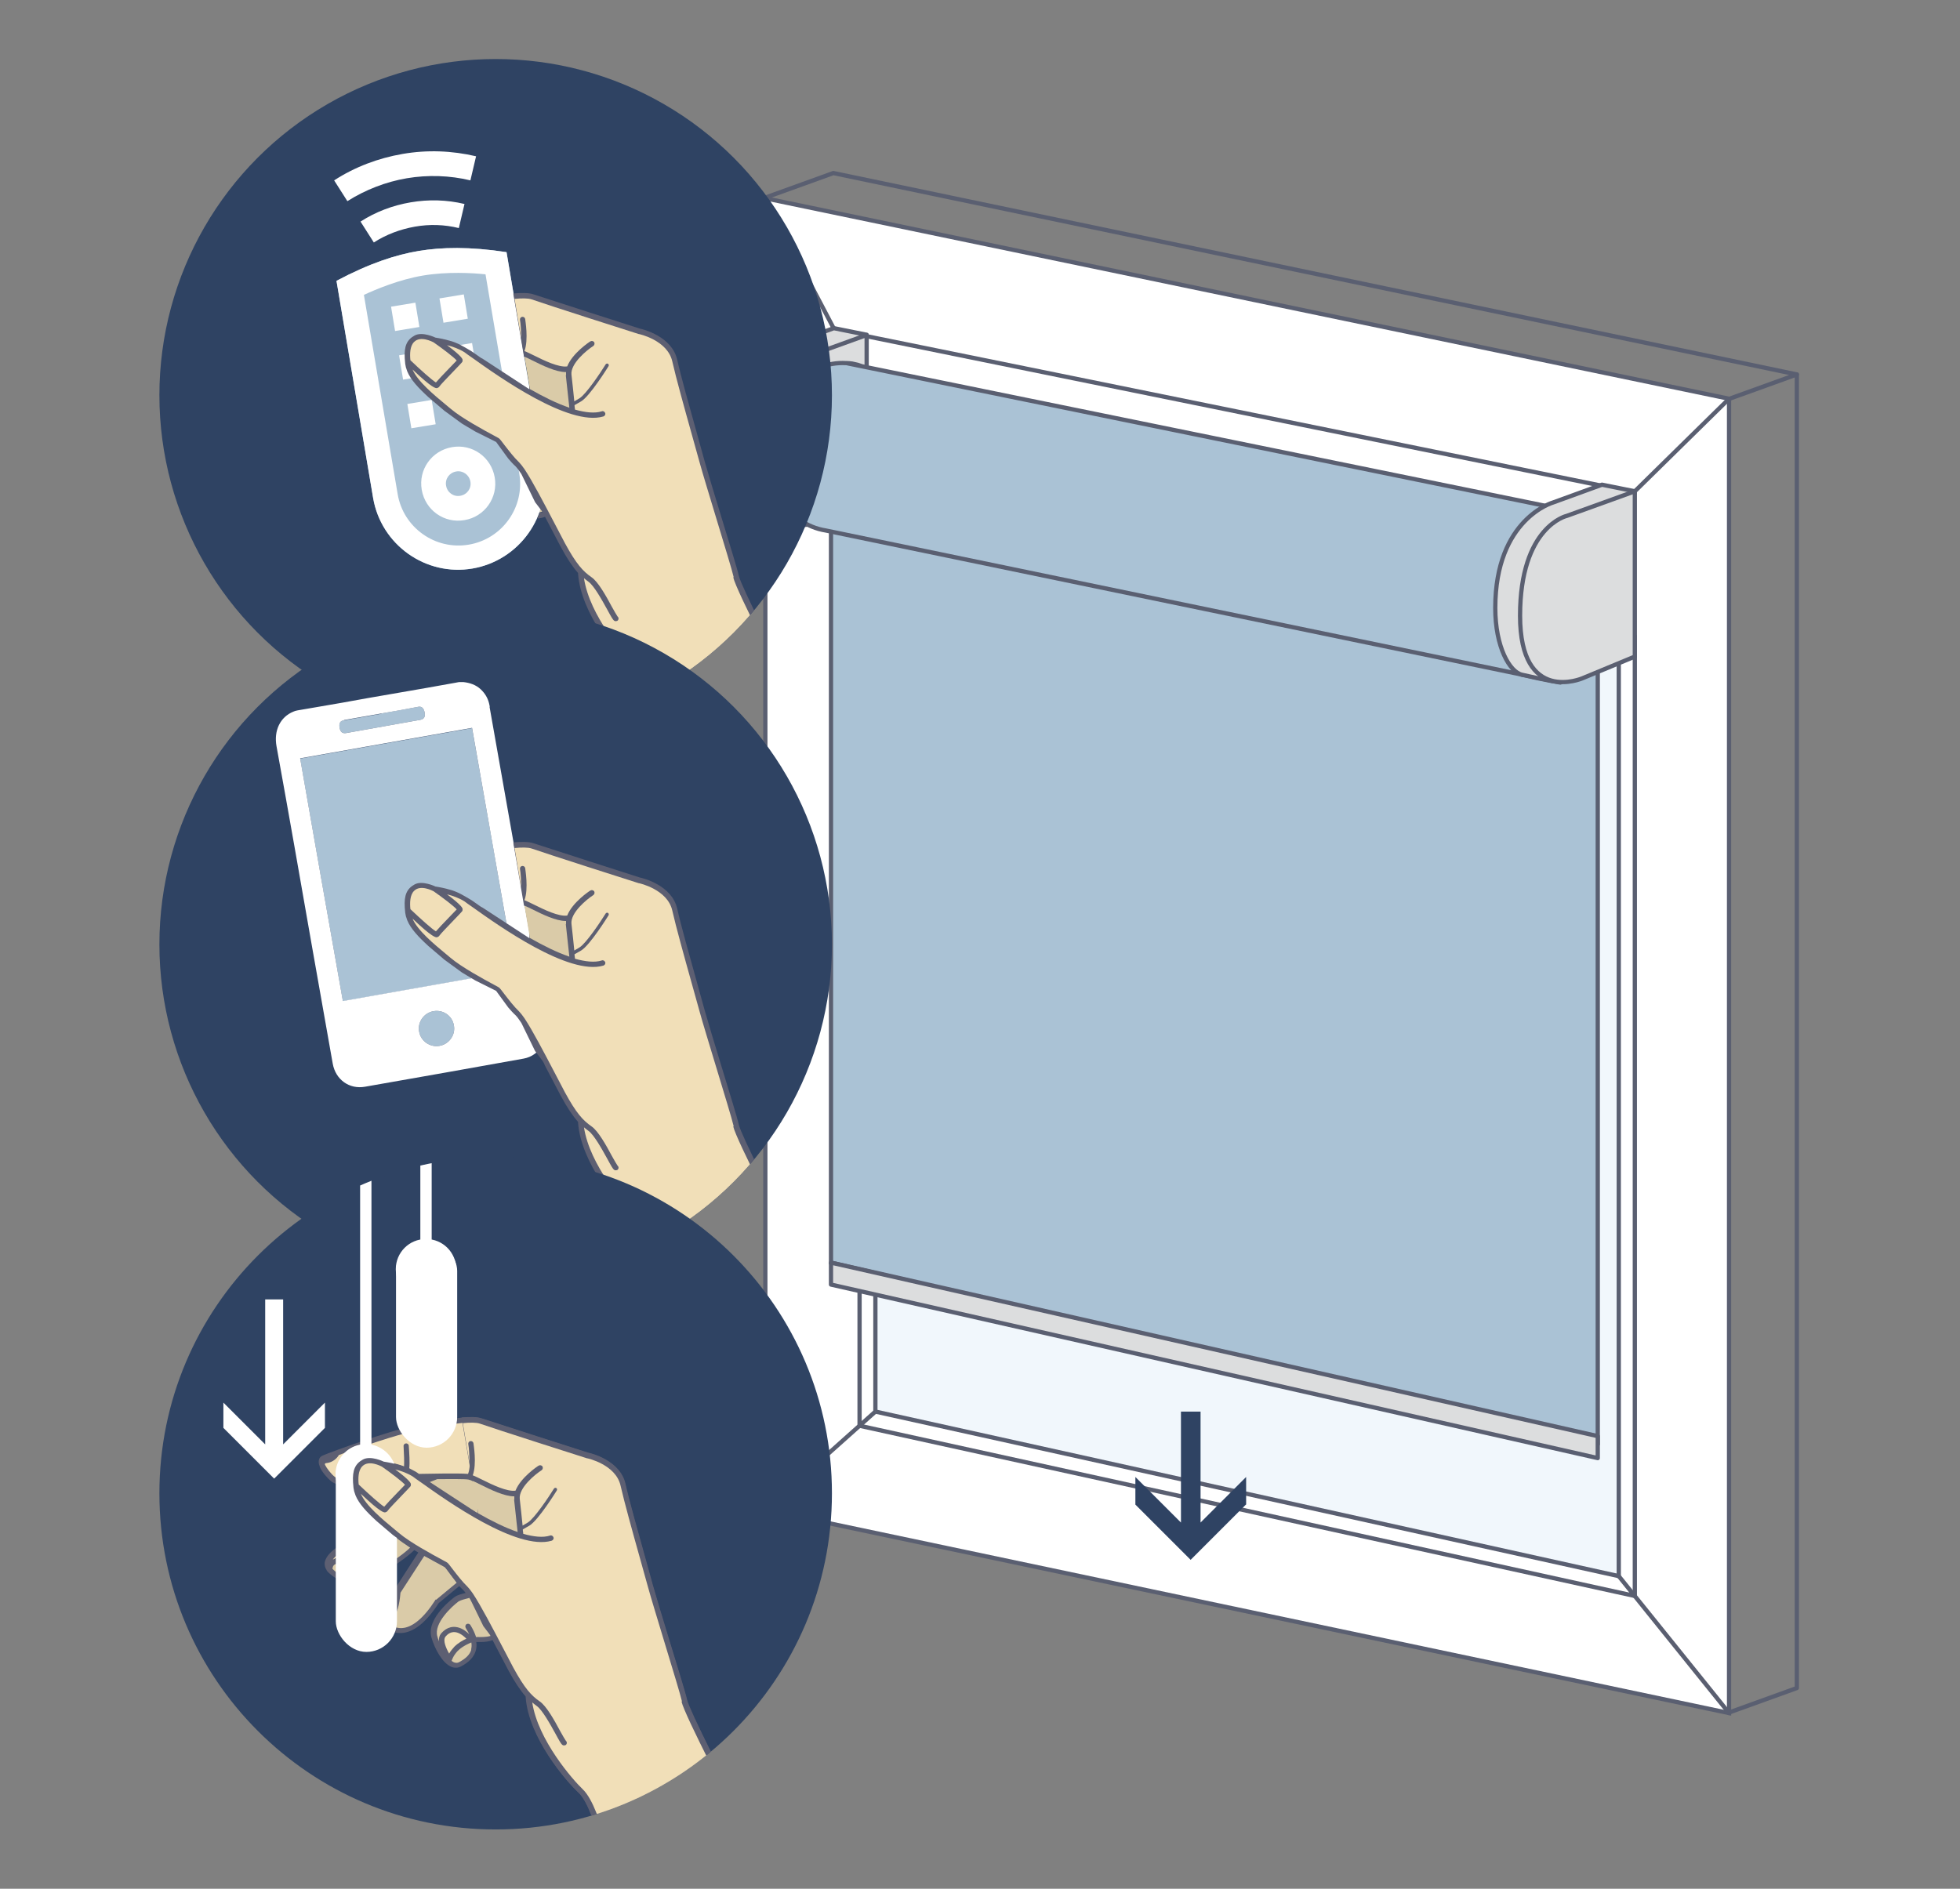 <?xml version="1.0" encoding="UTF-8"?><svg id="Layer_1" xmlns="http://www.w3.org/2000/svg" xmlns:xlink="http://www.w3.org/1999/xlink" viewBox="0 0 83 80"><rect x="0" y="0" width="83" height="80" fill="#808080" stroke="none"/><defs><clipPath id="clippath"><circle cx="20.99" cy="16.74" r="14.24" style="fill:#2f4363;"/></clipPath><clipPath id="clippath-1"><circle cx="20.99" cy="40" r="14.24" style="fill:#2f4363;"/></clipPath><clipPath id="clippath-2"><path d="M20.99,49.01h0c7.87,0,14.24,6.38,14.24,14.24h0c0,7.87-6.38,14.24-14.24,14.24h0c-7.87,0-14.24-6.38-14.24-14.24h0c0-7.87,6.38-14.24,14.24-14.24Z" style="fill:#2f4363;"/></clipPath></defs><polygon points="73.22 16.89 32.41 8.4 32.41 63.95 73.22 72.56 73.22 16.89" style="fill:#fff; stroke:#5a5f71; stroke-miterlimit:10; stroke-width:.18px;"/><polygon points="37.07 38.14 37.07 59.79 68.55 66.76 68.55 28.1 37.07 26.06 37.07 38.14" style="fill:#f1f7fc;"/><line x1="36.4" y1="60.39" x2="69.23" y2="67.6" style="fill:none; stroke:#5a5f71; stroke-miterlimit:10; stroke-width:.18px;"/><line x1="37.07" y1="59.79" x2="68.55" y2="66.76" style="fill:none; stroke:#5a5f71; stroke-miterlimit:10; stroke-width:.18px;"/><line x1="36.4" y1="20.93" x2="36.4" y2="60.39" style="fill:none; stroke:#5a5f71; stroke-miterlimit:10; stroke-width:.18px;"/><line x1="37.07" y1="20.45" x2="37.07" y2="59.79" style="fill:none; stroke:#5a5f71; stroke-miterlimit:10; stroke-width:.18px;"/><line x1="69.23" y1="26.9" x2="69.23" y2="67.6" style="fill:none; stroke:#5a5f71; stroke-miterlimit:10; stroke-width:.18px;"/><line x1="68.55" y1="26.06" x2="68.55" y2="66.76" style="fill:none; stroke:#5a5f71; stroke-miterlimit:10; stroke-width:.18px;"/><line x1="68.55" y1="66.76" x2="73.22" y2="72.56" style="fill:none; stroke:#5a5f71; stroke-linecap:round; stroke-linejoin:round; stroke-width:.18px;"/><line x1="37.07" y1="59.79" x2="32.41" y2="63.95" style="fill:none; stroke:#5a5f71; stroke-miterlimit:10; stroke-width:.18px;"/><line x1="69.23" y1="20.81" x2="73.22" y2="16.89" style="fill:none; stroke:#5a5f71; stroke-linecap:round; stroke-linejoin:round; stroke-width:.18px;"/><line x1="32.41" y1="8.4" x2="35.3" y2="13.9" style="fill:none; stroke:#5a5f71; stroke-miterlimit:10; stroke-width:.18px;"/><path d="M35.41,20.87l1.29-6.69-1.39-.28-2.06.75s-2.46.68-2.46,4.47c0,3.46,2.92,3.06,3.3,3.11s1.33-1.36,1.33-1.36Z" style="fill:#dcddde; stroke:#5a5f71; stroke-linecap:round; stroke-linejoin:round; stroke-width:.18px;"/><polyline points="32.41 8.37 35.29 7.33 76.09 15.86 73.21 16.9" style="fill:none; stroke:#5a5f71; stroke-linecap:round; stroke-linejoin:round; stroke-width:.18px;"/><polyline points="73.21 72.54 76.09 71.5 76.09 15.86" style="fill:none; stroke:#5a5f71; stroke-linecap:round; stroke-linejoin:round; stroke-width:.18px;"/><path d="M36.7,21.2v-7.01l-2.88,1.04s-1.98.44-1.98,4.23,2.64,2.65,2.64,2.65l2.22-.92Z" style="fill:#dcddde; stroke:#5a5f71; stroke-linecap:round; stroke-linejoin:round; stroke-width:.18px;"/><line x1="36.4" y1="14.18" x2="69.23" y2="20.86" style="fill:none; stroke:#5a5f71; stroke-miterlimit:10; stroke-width:.18px;"/><polygon points="67.66 28.27 35.19 20.5 35.19 53.48 67.66 61.1 67.66 28.27" style="fill:#aac2d5; stroke:#5a5f71; stroke-miterlimit:10; stroke-width:.18px;"/><polygon points="67.66 60.83 35.19 53.48 35.19 54.41 67.66 61.76 67.66 60.83" style="fill:#dcddde; stroke:#5a5f71; stroke-linecap:round; stroke-linejoin:round; stroke-width:.18px;"/><path d="M36.54,15.52c-.14-.05-.29-.09-.45-.12-.08-.01-.16-.02-.24-.02h-.02s0,0,0,0c-1.55-.09-2.99,1.24-3.29,3.09-.31,1.95.78,3.74,2.43,4l30.71,6.36,2.67-6.81-31.82-6.5Z" style="fill:#aac2d5; stroke:#5a5f71; stroke-miterlimit:10; stroke-width:.18px;"/><path d="M67.94,27.5l1.29-6.69-1.39-.28-2.06.75s-2.46.68-2.46,4.47c0,1.66.61,2.71,1.13,2.83,1.12.26,1.63.33,1.63.33l1.87-1.4Z" style="fill:#dcddde; stroke:#5a5f71; stroke-linecap:round; stroke-linejoin:round; stroke-width:.18px;"/><path d="M69.23,27.82v-7.01l-2.88,1.04s-1.98.44-1.98,4.23,2.64,2.65,2.64,2.65l2.22-.92Z" style="fill:#dcddde; stroke:#5a5f71; stroke-linecap:round; stroke-linejoin:round; stroke-width:.18px;"/><path d="M52.77,63.73v-1.17l-1.93,1.93v-4.7h-.83v4.7l-1.93-1.93v1.17l2.34,2.34,2.34-2.34Z" style="fill:#2f4363;"/><circle cx="20.99" cy="16.74" r="14.24" style="fill:#2f4363;"/><g style="clip-path:url(#clippath);"><path d="M16.7,18.07c-.15.18-.3.32-.37.35-.02,0-.03.01-.05.02.1-.13.26-.26.43-.37Z" style="fill:#f1dfb8;"/><path d="M18.1,18.96c-1.07.63-1.71,0-1.83-.13,0-.05.02-.16.13-.2.26-.08.76-.76.87-.91l.89-.9c.2.18.41.36.6.52.06.05.13.1.18.15.17.14.39.29.62.44-.16.16-.58.51-1.47,1.03Z" style="fill:#dacba8;"/><path d="M18.83,20.3c-.04.17-.08.31-.13.34-.02.02-.04.03-.06.05.04-.1.1-.23.19-.39Z" style="fill:#f1dfb8;"/><path d="M20.64,20.13s-.02.02-.02.03c-.48.75-.97,1.16-1.41,1.18-.37.02-.59-.24-.59-.25,0,0,0,0,0,0,0,0,0,0,0,0,.04-.06.13-.17.24-.25.2-.15.27-.77.29-1,.26-.4.82-1.27,1.01-1.56.27.16.52.29.68.38.09.05.17.09.18.1.03.02.12.14.2.25.09.12.2.26.32.4l-.88.73Z" style="fill:#dacba8;"/><path d="M21.05,21.71s.13-.19.35-.2c0,0,.01,0,.02,0,.16,0,.34.1.52.28-.14.06-.35.18-.51.34-.1.11-.17.2-.22.29-.14-.24-.27-.56-.16-.71Z" style="fill:#f1dfb8;"/><path d="M22.16,22.25c-.06.21-.23.38-.53.54-.06.03-.13.03-.21,0-.03-.02-.07-.04-.1-.06,0-.01.02-.02.02-.04,0,0,.05-.18.25-.39.22-.22.57-.35.57-.35,0,0,0,0,0,0,.02.11.01.21-.01.3Z" style="fill:#dacba8;"/><path d="M22.41,21.72s-.04,0-.06,0c-.05-.16-.13-.33-.24-.51-.03-.05-.1-.07-.16-.04-.05.03-.07.1-.04.16.06.1.11.19.15.27-.23-.22-.45-.32-.68-.31-.33.02-.51.29-.52.29-.07.09-.09.2-.08.32-.03-.07-.05-.14-.07-.21-.16-.56.62-1.27.9-1.48.08-.05.3-.11.46-.15.25.38.59,1.02.9,1.61-.17.06-.45.05-.58.05Z" style="fill:#dacba8;"/><path d="M14.25,11.9l1.55,9.19c.34,1.99,2.23,3.33,4.21,2.99s3.33-2.23,2.99-4.21l-1.55-9.19c-1.57-.24-2.76-.21-3.72-.05s-2.08.52-3.49,1.27Z" style="fill:#aac2d5;"/><path d="M14.25,11.9l1.55,9.19c.34,1.99,2.23,3.33,4.21,2.99s3.33-2.23,2.99-4.21l-1.55-9.19c-1.57-.24-2.76-.21-3.72-.05s-2.08.52-3.49,1.27ZM15.41,12.49c.5-.23,1.49-.65,2.51-.82s2.09-.11,2.64-.05l1.43,8.44c.24,1.42-.72,2.77-2.14,3.01s-2.77-.72-3.01-2.14l-1.43-8.44Z" style="fill:#fff;"/><path d="M20.16,6.62c-1.02-.24-2.07-.28-3.11-.1s-2.02.55-2.9,1.12l.56.88c.76-.48,1.63-.82,2.52-.97s1.82-.12,2.69.09l.24-1.02Z" style="fill:#fff;"/><path d="M15.27,9.39l.56.88c.53-.34,1.12-.56,1.74-.67s1.25-.09,1.86.06l.24-1.02c-.75-.18-1.52-.2-2.28-.07s-1.48.4-2.13.82Z" style="fill:#fff;"/><path d="M19.67,22.03c.85-.14,1.43-.95,1.28-1.81s-.95-1.43-1.81-1.28-1.43.95-1.28,1.81.95,1.43,1.81,1.28ZM19.32,19.97c.28-.05.55.14.6.43s-.14.55-.43.6-.55-.14-.6-.43.14-.55.43-.6Z" style="fill:#fff;"/><path d="M16.56,12.99l1.03-.17.17,1.03-1.03.17-.17-1.03Z" style="fill:#fff;"/><path d="M18.61,12.64l1.03-.17.17,1.03-1.03.17-.17-1.03Z" style="fill:#fff;"/><path d="M16.9,15.05l1.03-.17.17,1.03-1.03.17-.17-1.03Z" style="fill:#fff;"/><path d="M18.96,14.7l1.03-.17.17,1.03-1.03.17-.17-1.03Z" style="fill:#fff;"/><path d="M17.25,17.11l1.03-.17.17,1.03-1.03.17-.17-1.03Z" style="fill:#fff;"/><path d="M19.31,16.76l1.03-.17.17,1.03-1.03.17-.17-1.03Z" style="fill:#fff;"/><path d="M33.73,29.39c-.8-1.52-2.33-4.53-2.44-4.99-.07-.32-.4-1.37-.74-2.49-.29-.95-.59-1.94-.71-2.37-.08-.29-.2-.72-.34-1.23-.3-1.07-.67-2.39-.82-3.06-.22-1.01-1.47-1.31-1.58-1.33-.17-.05-4.01-1.29-4.53-1.46-.19-.06-.49-.06-.83-.03v.03s.45,2.65.45,2.65l.23.11v1.27l-1.99-1.3-.06-.03-.4-.28s-.46-.28-.62-.34c-.16-.07-.26-.1-.46-.15-.19-.05-.45-.09-.45-.09,0,0-.55-.27-.88-.09-.33.18-.45.45-.42.97l.02.23c.02.1.03.17.04.18.09.36.41.73.78,1.08l.16.15.68.58.74.54.2.12.37.22.88.44.51.7.15.17c.06.06.11.12.17.17.03.03.06.07.1.12l.14.2.58,1.19.32.42-.13.03-.1.24c.11,0,.23-.03.33-.07.08.15.15.29.22.42.18.34.33.63.44.84.28.52.51.86.74,1.12,0,0,0,.02,0,.03.12,1.71,1.69,3.54,2.23,4.04.43.4.76,1.61.76,1.63.01.05.06.08.11.08,0,0,.02,0,.03,0,.05-.01.08-.06.08-.1l5.83-.42s.05.05.09.05c.02,0,.04,0,.05-.01.06-.03.08-.1.05-.15Z" style="fill:#5d5f72;"/><path d="M17.54,14.48c.27-.27.78,0,.82.02.4.28.86.63.98.77-.06.06-.17.18-.28.29-.28.29-.5.52-.6.64-.17-.1-.66-.54-1.08-.94-.03-.26-.02-.6.15-.77Z" style="fill:#f1dfb8;"/><path d="M23.97,15.9s0-.09,0-.14c0,0,0,0-.01,0-.42,0-.99-.28-1.43-.5-.03-.02-.29-.14-.32-.15l.23,1.37c.56.32,1.14.61,1.67.79-.03-.3-.1-.91-.15-1.38Z" style="fill:#dacba8;"/><path d="M31.07,24.45c-.07-.31-.41-1.41-.73-2.47-.29-.96-.59-1.94-.71-2.38-.08-.29-.2-.72-.34-1.22-.3-1.07-.67-2.4-.82-3.07-.2-.9-1.4-1.16-1.41-1.16,0,0,0,0-.01,0-.04-.01-4.01-1.28-4.54-1.47-.15-.05-.42-.05-.72-.02l.28,1.67c0-.3-.02-.63-.05-.78-.01-.06.03-.12.09-.13.06-.01.12.03.13.09,0,.04.15.87-.03,1.36.11.04.24.11.41.19.42.21,1.04.51,1.4.46.22-.56.94-1.04.98-1.06.05-.03.12-.02.16.03.03.05.02.12-.03.16-.28.18-.98.75-.93,1.22.04.36.09.81.12,1.13l.22-.13c.28-.17.9-1.1,1.11-1.44.02-.03.07-.04.1-.02.03.02.04.07.02.1-.03.05-.79,1.27-1.16,1.49l-.28.16c0,.08.02.14.02.19.44.12.83.17,1.14.07.06-.02.12.02.14.08.02.06-.02.12-.08.14-1.46.43-4.42-1.68-5.53-2.47-.17-.12-.29-.2-.35-.25-.22-.14-.5-.24-.74-.3.64.48.66.59.66.63,0,.04,0,.07-.03.1-.03.04-.14.15-.34.36-.22.23-.58.6-.62.67-.02.03-.06.05-.1.06-.05,0-.18.02-1.03-.79.21.5.91,1.08,1.43,1.51.06.05.13.11.18.15.47.4,1.43.92,1.84,1.14.13.07.18.1.2.11.05.03.11.12.25.3.17.22.4.52.61.72.06.06.14.16.23.29,0,0,0,0,0,0,.34.51.85,1.49,1.28,2.31.18.34.33.63.44.84.48.88.76,1.18,1.12,1.43.28.19.62.8.86,1.25.1.18.21.37.24.41.05.04.06.11.02.16-.02.03-.06.04-.09.04-.02,0-.05,0-.07-.02-.06-.04-.12-.15-.3-.48-.22-.4-.56-1.01-.79-1.17-.07-.05-.13-.1-.19-.15.24,1.6,1.73,3.29,2.13,3.67.46.43.79,1.59.82,1.72l5.81-.42c-.23-.44-2.31-4.42-2.44-5.01Z" style="fill:#f1dfb8;"/></g><circle cx="20.99" cy="40" r="14.24" style="fill:#2f4363;"/><g style="clip-path:url(#clippath-1);"><path d="M19.99,30.84c.61,3.43,1.21,6.85,1.81,10.28l-7.28,1.29c-.61-3.43-1.21-6.85-1.81-10.28,2.42-.43,4.84-.86,7.28-1.29Z" style="fill:#aac2d5;"/><path d="M16.14,30.22c.52-.09,1.04-.18,1.56-.28.18-.04.25.09.28.23.04.18-.02.29-.18.32-1.05.19-2.09.37-3.14.56-.16.03-.25-.05-.28-.23-.03-.19.02-.29.19-.31.53-.09,1.06-.19,1.59-.28Z" style="fill:#aac2d5;"/><path d="M18.61,44.3c-.4.07-.79-.2-.86-.6-.08-.4.2-.8.61-.87.4-.07.79.19.86.6.08.4-.2.8-.61.87Z" style="fill:#aac2d5;"/><path d="M20.74,29.95c0-.05-.02-.1-.03-.16-.06-.24-.18-.43-.36-.6-.21-.19-.46-.27-.73-.3-.08,0-.12,0-.18,0l-.16.03-1.23.22-1.21.21-1.27.22-1.11.2-1.16.2-.7.12c-.07.01-.12.03-.17.05,0,0,0,0,0,0-.57.23-.84.81-.72,1.47.52,2.86,1.02,5.72,1.52,8.58.29,1.62.57,3.24.86,4.86.12.68.7,1.1,1.37.98,2.24-.39,4.48-.79,6.71-1.19.17-.03.34-.1.47-.2.42-.3.56-.73.47-1.24-.79-4.49-1.59-8.98-2.38-13.47ZM14.56,30.5c.53-.09,1.06-.19,1.59-.28s1.04-.18,1.55-.28c.18-.04.25.09.28.23.04.18-.02.29-.18.32-1.05.19-2.09.37-3.14.56-.16.03-.25-.05-.28-.23s.02-.29.19-.31ZM18.61,44.3c-.4.07-.79-.2-.86-.6-.08-.4.2-.8.61-.87.4-.07.79.19.86.6.08.4-.2.8-.61.87ZM21.8,41.11l-7.28,1.29c-.61-3.43-1.21-6.85-1.81-10.28l7.28-1.29,1.81,10.28Z" style="fill:#fff;"/><path d="M33.73,52.64c-.8-1.52-2.33-4.53-2.44-4.99-.07-.32-.4-1.37-.74-2.49-.29-.95-.59-1.94-.71-2.37-.08-.29-.2-.72-.34-1.23-.3-1.07-.67-2.39-.82-3.06-.22-1.01-1.47-1.31-1.58-1.33-.17-.05-4.01-1.29-4.53-1.46-.19-.06-.49-.06-.83-.03v.03s.45,2.65.45,2.65l.23.11v1.27l-1.99-1.3-.06-.03-.4-.28s-.46-.28-.62-.34c-.16-.07-.26-.1-.46-.15-.19-.05-.45-.09-.45-.09,0,0-.55-.27-.88-.09-.33.18-.45.45-.42.97l.02.23c.02.1.03.17.04.18.09.36.41.73.78,1.08l.16.15.68.58.74.54.2.12.37.22.88.44.51.7.15.17c.06.06.11.12.17.17.03.03.06.07.1.12l.14.2.58,1.19.32.42s.05.07.1.2c.08.15.15.29.22.42.18.34.33.63.44.84.28.52.51.86.74,1.12,0,0,0,.02,0,.03.12,1.71,1.69,3.54,2.23,4.04.43.4.76,1.61.76,1.63.01.05.06.08.11.08,0,0,.02,0,.03,0,.05-.01.08-.06.08-.1l5.83-.42s.05.05.09.05c.02,0,.04,0,.05-.01.06-.03.08-.1.05-.15Z" style="fill:#5d5f72;"/><path d="M17.54,37.73c.27-.27.78,0,.82.02.4.28.86.63.98.77-.06.06-.17.18-.28.29-.28.29-.5.52-.6.64-.17-.1-.66-.54-1.08-.94-.03-.26-.02-.6.15-.77Z" style="fill:#f1dfb8;"/><path d="M23.97,39.15s0-.09,0-.14c0,0,0,0-.01,0-.42,0-.99-.28-1.43-.5-.03-.02-.29-.14-.32-.15l.23,1.37c.56.32,1.14.61,1.67.79-.03-.3-.1-.91-.15-1.38Z" style="fill:#dacba8;"/><path d="M31.07,47.71c-.07-.31-.41-1.41-.73-2.47-.29-.96-.59-1.94-.71-2.38-.08-.29-.2-.72-.34-1.22-.3-1.07-.67-2.4-.82-3.07-.2-.9-1.4-1.16-1.41-1.16,0,0,0,0-.01,0-.04-.01-4.01-1.28-4.54-1.47-.15-.05-.42-.05-.72-.02l.28,1.67c0-.3-.02-.63-.05-.78-.01-.06.03-.12.09-.13.06-.01.12.03.13.09,0,.04.15.87-.03,1.36.11.04.24.11.41.19.42.21,1.04.51,1.4.46.22-.56.94-1.04.98-1.06.05-.03.12-.02.16.03.03.05.02.12-.03.16-.28.18-.98.75-.93,1.22.04.36.09.81.12,1.13l.22-.13c.28-.17.9-1.1,1.11-1.44.02-.03.07-.04.1-.02.03.02.04.07.02.1-.03.05-.79,1.27-1.16,1.49l-.28.16c0,.08.02.14.02.19.44.12.83.17,1.14.07.06-.02.12.02.14.08.02.06-.02.12-.08.14-1.46.43-4.42-1.68-5.53-2.47-.17-.12-.29-.2-.35-.25-.22-.14-.5-.24-.74-.3.64.48.66.59.66.63,0,.04,0,.07-.03.1-.03.04-.14.15-.34.36-.22.23-.58.6-.62.67-.02.03-.06.05-.1.06-.05,0-.18.02-1.03-.79.21.5.91,1.08,1.43,1.51.06.05.13.11.18.15.47.4,1.43.92,1.84,1.14.13.07.18.1.2.11.05.03.11.12.25.3.17.22.4.52.61.72.06.06.14.16.23.29,0,0,0,0,0,0,.34.51.85,1.49,1.28,2.31.18.34.33.63.44.84.48.88.76,1.18,1.12,1.43.28.19.62.8.86,1.25.1.18.21.37.24.41.05.04.06.11.02.16-.02.03-.06.04-.09.04-.02,0-.05,0-.07-.02-.06-.04-.12-.15-.3-.48-.22-.4-.56-1.01-.79-1.17-.07-.05-.13-.1-.19-.15.24,1.6,1.73,3.29,2.13,3.67.46.43.79,1.59.82,1.72l5.81-.42c-.23-.44-2.31-4.42-2.44-5.01Z" style="fill:#f1dfb8;"/></g><path d="M20.99,49.01h0c7.87,0,14.24,6.38,14.24,14.24h0c0,7.87-6.38,14.24-14.24,14.24h0c-7.87,0-14.24-6.38-14.24-14.24h0c0-7.87,6.38-14.24,14.24-14.24Z" style="fill:#2f4363;"/><g style="clip-path:url(#clippath-2);"><path d="M13.76,60.48v-1.07l-1.77,1.77v-6.14h-.76v6.14l-1.77-1.77v1.07l2.15,2.15,2.15-2.15Z" style="fill:#fff;"/><path d="M31.53,77.01c-.8-1.52-2.33-4.53-2.44-4.99-.07-.32-.4-1.37-.74-2.49-.29-.95-.59-1.94-.71-2.37-.08-.29-.2-.72-.34-1.23-.3-1.07-.67-2.39-.82-3.06-.22-1.01-1.47-1.31-1.58-1.33-.17-.05-4.01-1.29-4.53-1.46-.46-.16-1.56.06-2.43.24-.19.04-.37.08-.52.1-.82.15-3.42,1.08-3.75,1.23-.1.04-.16.12-.17.22-.01.07,0,.16.04.24,0,0,0,0,0,0,0,0,0,.01,0,.02.1.23.32.47.47.6.25.21.75.25.95.26.02.1.03.17.04.18.09.36.41.73.78,1.08l-.95.96c-.16.08-.96.47-1.07.93-.03.13,0,.26.08.38,0,0,0,0,0,0,0,0,0,0,0,.01,0,0,.41.52,1.14.52.29,0,.63-.08,1.01-.3.99-.58,1.41-.95,1.56-1.1.06.04.12.07.17.1-.23.36-1.03,1.6-1.12,1.74v.02c-.36.55-.51.93-.45,1.17,0,0,0,.02,0,.03.02.05.04.09.07.13.04.05.3.33.73.33.02,0,.03,0,.05,0,.52-.03,1.05-.45,1.58-1.27l.87-.72c.06.06.11.12.17.17.03.03.06.07.1.12-.15.04-.36.09-.46.17-.01,0-1.23.89-.99,1.72.14.48.46,1.08.84,1.24.07.03.13.04.2.04.07,0,.14-.02.2-.05.35-.18.56-.4.64-.68.03-.11.04-.23.02-.36.06,0,.13,0,.2,0,.16,0,.34-.02.49-.08.08.15.15.29.22.42.18.34.33.63.44.84.28.52.51.86.74,1.12,0,0,0,.02,0,.03.12,1.71,1.69,3.54,2.23,4.04.43.4.76,1.61.76,1.63.01.05.06.08.11.08,0,0,.02,0,.03,0,.05-.01.08-.06.08-.1l5.83-.42s.05.05.09.05c.02,0,.04,0,.05-.01.06-.03.08-.1.05-.15Z" style="fill:#5d5f72;"/><path d="M15.35,62.1c.27-.27.78,0,.82.02.4.28.86.63.98.77-.06.06-.17.18-.28.29-.28.29-.5.52-.6.64-.17-.1-.66-.54-1.08-.94-.03-.26-.02-.6.15-.77Z" style="fill:#f1dfb8;"/><path d="M14.51,65.69c-.15.18-.3.32-.37.35-.02,0-.03.01-.05.02.1-.13.26-.26.43-.37Z" style="fill:#f1dfb8;"/><path d="M15.91,66.58c-1.07.63-1.71,0-1.83-.13,0-.05.02-.16.13-.2.26-.08.76-.76.87-.91l.89-.9c.2.18.41.36.6.52.06.05.13.1.18.15.17.14.39.29.62.44-.16.16-.58.51-1.47,1.03Z" style="fill:#dacba8;"/><path d="M16.64,67.92c-.04.17-.08.31-.13.34-.02.02-.04.03-.06.05.04-.1.1-.23.19-.39Z" style="fill:#f1dfb8;"/><path d="M18.45,67.75s-.02.02-.02.03c-.48.75-.97,1.16-1.41,1.18-.37.02-.59-.24-.59-.25,0,0,0,0,0,0,0,0,0,0,0,0,.04-.06.13-.17.24-.25.2-.15.27-.77.29-1,.26-.4.82-1.27,1.01-1.56.27.16.52.29.68.38.09.05.17.09.18.1.03.02.12.14.2.25.09.12.2.26.32.4l-.88.73Z" style="fill:#dacba8;"/><path d="M18.86,69.33s.13-.19.35-.2c0,0,.01,0,.02,0,.16,0,.34.1.52.28-.14.06-.35.18-.51.34-.1.11-.17.2-.22.29-.14-.24-.27-.56-.16-.71Z" style="fill:#f1dfb8;"/><path d="M19.96,69.87c-.06.21-.23.38-.53.54-.06.03-.13.03-.21,0-.03-.02-.07-.04-.1-.06,0-.01.02-.02.02-.04,0,0,.05-.18.25-.39.22-.22.57-.35.57-.35,0,0,0,0,0,0,.02.11.01.21-.01.3Z" style="fill:#dacba8;"/><path d="M20.22,69.34s-.04,0-.06,0c-.05-.16-.13-.33-.24-.51-.03-.05-.1-.07-.16-.04-.05.03-.07.1-.04.16.06.1.11.19.15.27-.23-.22-.45-.32-.68-.31-.33.02-.51.29-.52.29-.07.09-.09.2-.08.32-.03-.07-.05-.14-.07-.21-.16-.56.62-1.27.9-1.48.08-.05.3-.11.46-.15.25.38.59,1.02.9,1.61-.17.06-.45.05-.58.05Z" style="fill:#dacba8;"/><path d="M24.69,75.78c-.41-.38-1.9-2.06-2.13-3.67.06.05.12.1.19.15.24.16.57.77.79,1.17.18.32.24.43.3.48.02.02.05.02.07.02.03,0,.07-.01.09-.04.04-.05.03-.12-.02-.16-.03-.03-.15-.23-.24-.41-.25-.44-.58-1.05-.86-1.25-.35-.24-.63-.54-1.12-1.43-.12-.21-.27-.5-.44-.84-.43-.82-.94-1.8-1.28-2.31,0,0,0,0,0,0-.09-.13-.17-.24-.23-.29-.22-.2-.45-.5-.61-.72-.14-.18-.2-.27-.25-.3-.02-.01-.07-.04-.2-.11-.41-.22-1.37-.74-1.84-1.14-.06-.05-.12-.1-.18-.15-.52-.43-1.21-1.01-1.43-1.51.85.8.99.79,1.03.79.04,0,.07-.03.1-.06.04-.06.4-.44.62-.67.19-.2.31-.32.34-.36.02-.03.03-.06.03-.1,0-.04-.02-.15-.66-.63.24.07.52.17.74.3.06.04.18.13.35.25,1.11.79,4.07,2.9,5.53,2.47.06-.02.09-.08.08-.14-.02-.06-.08-.09-.14-.08-.31.09-.7.05-1.14-.07,0-.05-.01-.11-.02-.19l.28-.16c.37-.22,1.13-1.44,1.16-1.49.02-.03.01-.08-.02-.1-.03-.02-.08-.01-.1.02-.21.34-.83,1.28-1.11,1.44l-.22.13c-.03-.32-.08-.77-.12-1.13-.05-.47.66-1.04.93-1.22.05-.03.07-.1.03-.16-.03-.05-.1-.07-.16-.03-.04.02-.76.5-.98,1.06-.35.05-.98-.26-1.4-.47-.17-.08-.3-.15-.41-.19.17-.49.03-1.32.03-1.36-.01-.06-.07-.1-.13-.09-.06.01-.1.07-.09.13.04.24.11.92-.03,1.27-.43-.04-1.83,0-2.08,0-.05-.04-.1-.07-.13-.09-.09-.05-.18-.1-.28-.15.03-.23,0-.67-.02-.95,0-.06-.06-.11-.12-.1-.06,0-.11.06-.1.12.02.31.03.67.02.85-.38-.14-.75-.2-.84-.21-.12-.06-.71-.34-1.08.03-.21.21-.24.57-.23.84-.23-.02-.61-.07-.78-.21-.17-.14-.34-.36-.42-.52,0,0,0,0,0,0,0,0,0-.03,0-.04,0-.01.03-.03.08-.03.25-.03.43-.2.51-.34.89-.33,2.51-.88,3.12-.99.15-.03.34-.07.53-.1.81-.16,1.91-.39,2.32-.25.53.18,4.5,1.45,4.54,1.47,0,0,0,0,.01,0,.01,0,1.21.27,1.41,1.16.15.67.52,2,.82,3.07.14.5.26.93.34,1.22.12.43.42,1.42.71,2.38.32,1.06.66,2.16.73,2.47.13.58,2.21,4.57,2.44,5.01l-5.81.42c-.03-.13-.36-1.29-.82-1.72Z" style="fill:#f1dfb8;"/><path d="M21.92,64.9c-1.31-.45-2.9-1.53-3.73-2.12l.33-.13c.56,0,1.18-.01,1.32.02.08.01.28.11.48.21.43.21,1.01.5,1.43.5,0,0,0,0,.01,0,0,.05,0,.09,0,.14.05.47.12,1.08.15,1.38Z" style="fill:#dacba8;"/><path d="M16.76,53.76c0,.71.57,1.28,1.28,1.28s1.28-.57,1.28-1.28-.57-1.28-1.28-1.28-1.28.57-1.28,1.28ZM17.8,26.38v27.37h.48v-27.37h-.48Z" style="fill:#fff;"/><path d="M15.03,63.19s-.02-.08-.04-.18l-.02-.23c-.02-.28.01-.63.23-.84.37-.37.96-.09,1.08-.03.05,0,.22.04.41.09-.15-.41-.52-.72-.96-.81V23.05h-.48v38.14c-.59.11-1.04.63-1.04,1.25s.47,1.16,1.08,1.26c-.13-.17-.22-.34-.26-.51Z" style="fill:#fff;"/><rect x="14.22" y="61.18" width="2.59" height="8.79" rx="1.3" ry="1.3" style="fill:#fff;"/><rect x="16.77" y="52.53" width="2.59" height="8.79" rx="1.3" ry="1.3" style="fill:#fff;"/><path d="M31.54,77c-.8-1.52-2.33-4.53-2.44-4.99-.07-.32-.4-1.37-.74-2.49-.29-.95-.59-1.94-.71-2.37-.08-.29-.2-.72-.34-1.23-.3-1.07-.67-2.39-.82-3.06-.22-1.01-1.47-1.31-1.58-1.33-.17-.05-4.01-1.29-4.53-1.46-.19-.06-.49-.06-.83-.03v.03s.45,2.65.45,2.65l.23.11v1.27l-1.99-1.3-.06-.03-.4-.28s-.46-.28-.62-.34c-.16-.07-.26-.1-.46-.15-.19-.05-.45-.09-.45-.09,0,0-.55-.27-.88-.09-.33.18-.45.45-.42.97l.02.23c.02.1.03.17.04.18.09.36.41.73.78,1.08l.16.15.68.58.74.54.2.12.37.22.88.44.51.7.15.17c.06.06.11.12.17.17.03.03.06.07.1.12l.14.2.58,1.19.32.42s.05.07.1.2c.08.15.15.29.22.42.18.34.33.63.44.84.28.52.51.86.74,1.12,0,0,0,.02,0,.03.12,1.71,1.69,3.54,2.23,4.04.43.4.76,1.61.76,1.63.01.05.06.08.11.08,0,0,.02,0,.03,0,.05-.01.08-.06.08-.1l5.83-.42s.05.05.09.05c.02,0,.04,0,.05-.01.06-.03.08-.1.05-.15Z" style="fill:#5d5f72;"/><path d="M15.35,62.1c.27-.27.78,0,.82.02.4.28.86.63.98.77-.06.06-.17.18-.28.29-.28.29-.5.52-.6.64-.17-.1-.66-.54-1.08-.94-.03-.26-.02-.6.15-.77Z" style="fill:#f1dfb8;"/><path d="M21.78,63.52s0-.09,0-.14c0,0,0,0-.01,0-.42,0-.99-.28-1.43-.5-.03-.02-.29-.14-.32-.15l.23,1.37c.56.32,1.14.61,1.67.79-.03-.3-.1-.91-.15-1.38Z" style="fill:#dacba8;"/><path d="M28.88,72.07c-.07-.31-.41-1.41-.73-2.47-.29-.96-.59-1.94-.71-2.38-.08-.29-.2-.72-.34-1.22-.3-1.07-.67-2.4-.82-3.07-.2-.9-1.4-1.16-1.41-1.16,0,0,0,0-.01,0-.04-.01-4.01-1.28-4.54-1.47-.15-.05-.42-.05-.72-.02l.28,1.67c0-.3-.02-.63-.05-.78-.01-.06.03-.12.09-.13.06-.01.12.03.13.09,0,.04.15.87-.03,1.36.11.04.24.11.41.19.42.21,1.04.51,1.4.46.22-.56.94-1.04.98-1.06.05-.03.12-.02.16.03.03.05.02.12-.03.16-.28.18-.98.75-.93,1.22.04.36.09.81.12,1.13l.22-.13c.28-.17.9-1.1,1.11-1.44.02-.03.07-.04.1-.02.03.02.04.07.02.1-.03.05-.79,1.27-1.16,1.49l-.28.16c0,.08.02.14.02.19.44.12.83.17,1.14.07.06-.02.12.02.14.08.02.06-.02.12-.08.14-1.46.43-4.42-1.68-5.53-2.47-.17-.12-.29-.2-.35-.25-.22-.14-.5-.24-.74-.3.64.48.66.59.66.63,0,.04,0,.07-.03.1-.03.04-.14.15-.34.36-.22.23-.58.6-.62.67-.02.03-.06.05-.1.06-.05,0-.18.02-1.03-.79.21.5.91,1.08,1.43,1.51.06.05.13.11.18.15.47.4,1.43.92,1.84,1.14.13.07.18.1.2.11.05.03.11.12.25.3.17.22.4.52.61.72.06.06.14.16.23.29,0,0,0,0,0,0,.34.51.85,1.49,1.28,2.31.18.34.33.63.44.84.48.88.76,1.18,1.12,1.43.28.19.62.8.86,1.25.1.18.21.37.24.41.05.04.06.11.02.16-.02.03-.06.04-.09.04-.02,0-.05,0-.07-.02-.06-.04-.12-.15-.3-.48-.22-.4-.56-1.01-.79-1.17-.07-.05-.13-.1-.19-.15.24,1.6,1.73,3.29,2.13,3.67.46.43.79,1.59.82,1.72l5.81-.42c-.23-.44-2.31-4.42-2.44-5.01Z" style="fill:#f1dfb8;"/></g></svg>